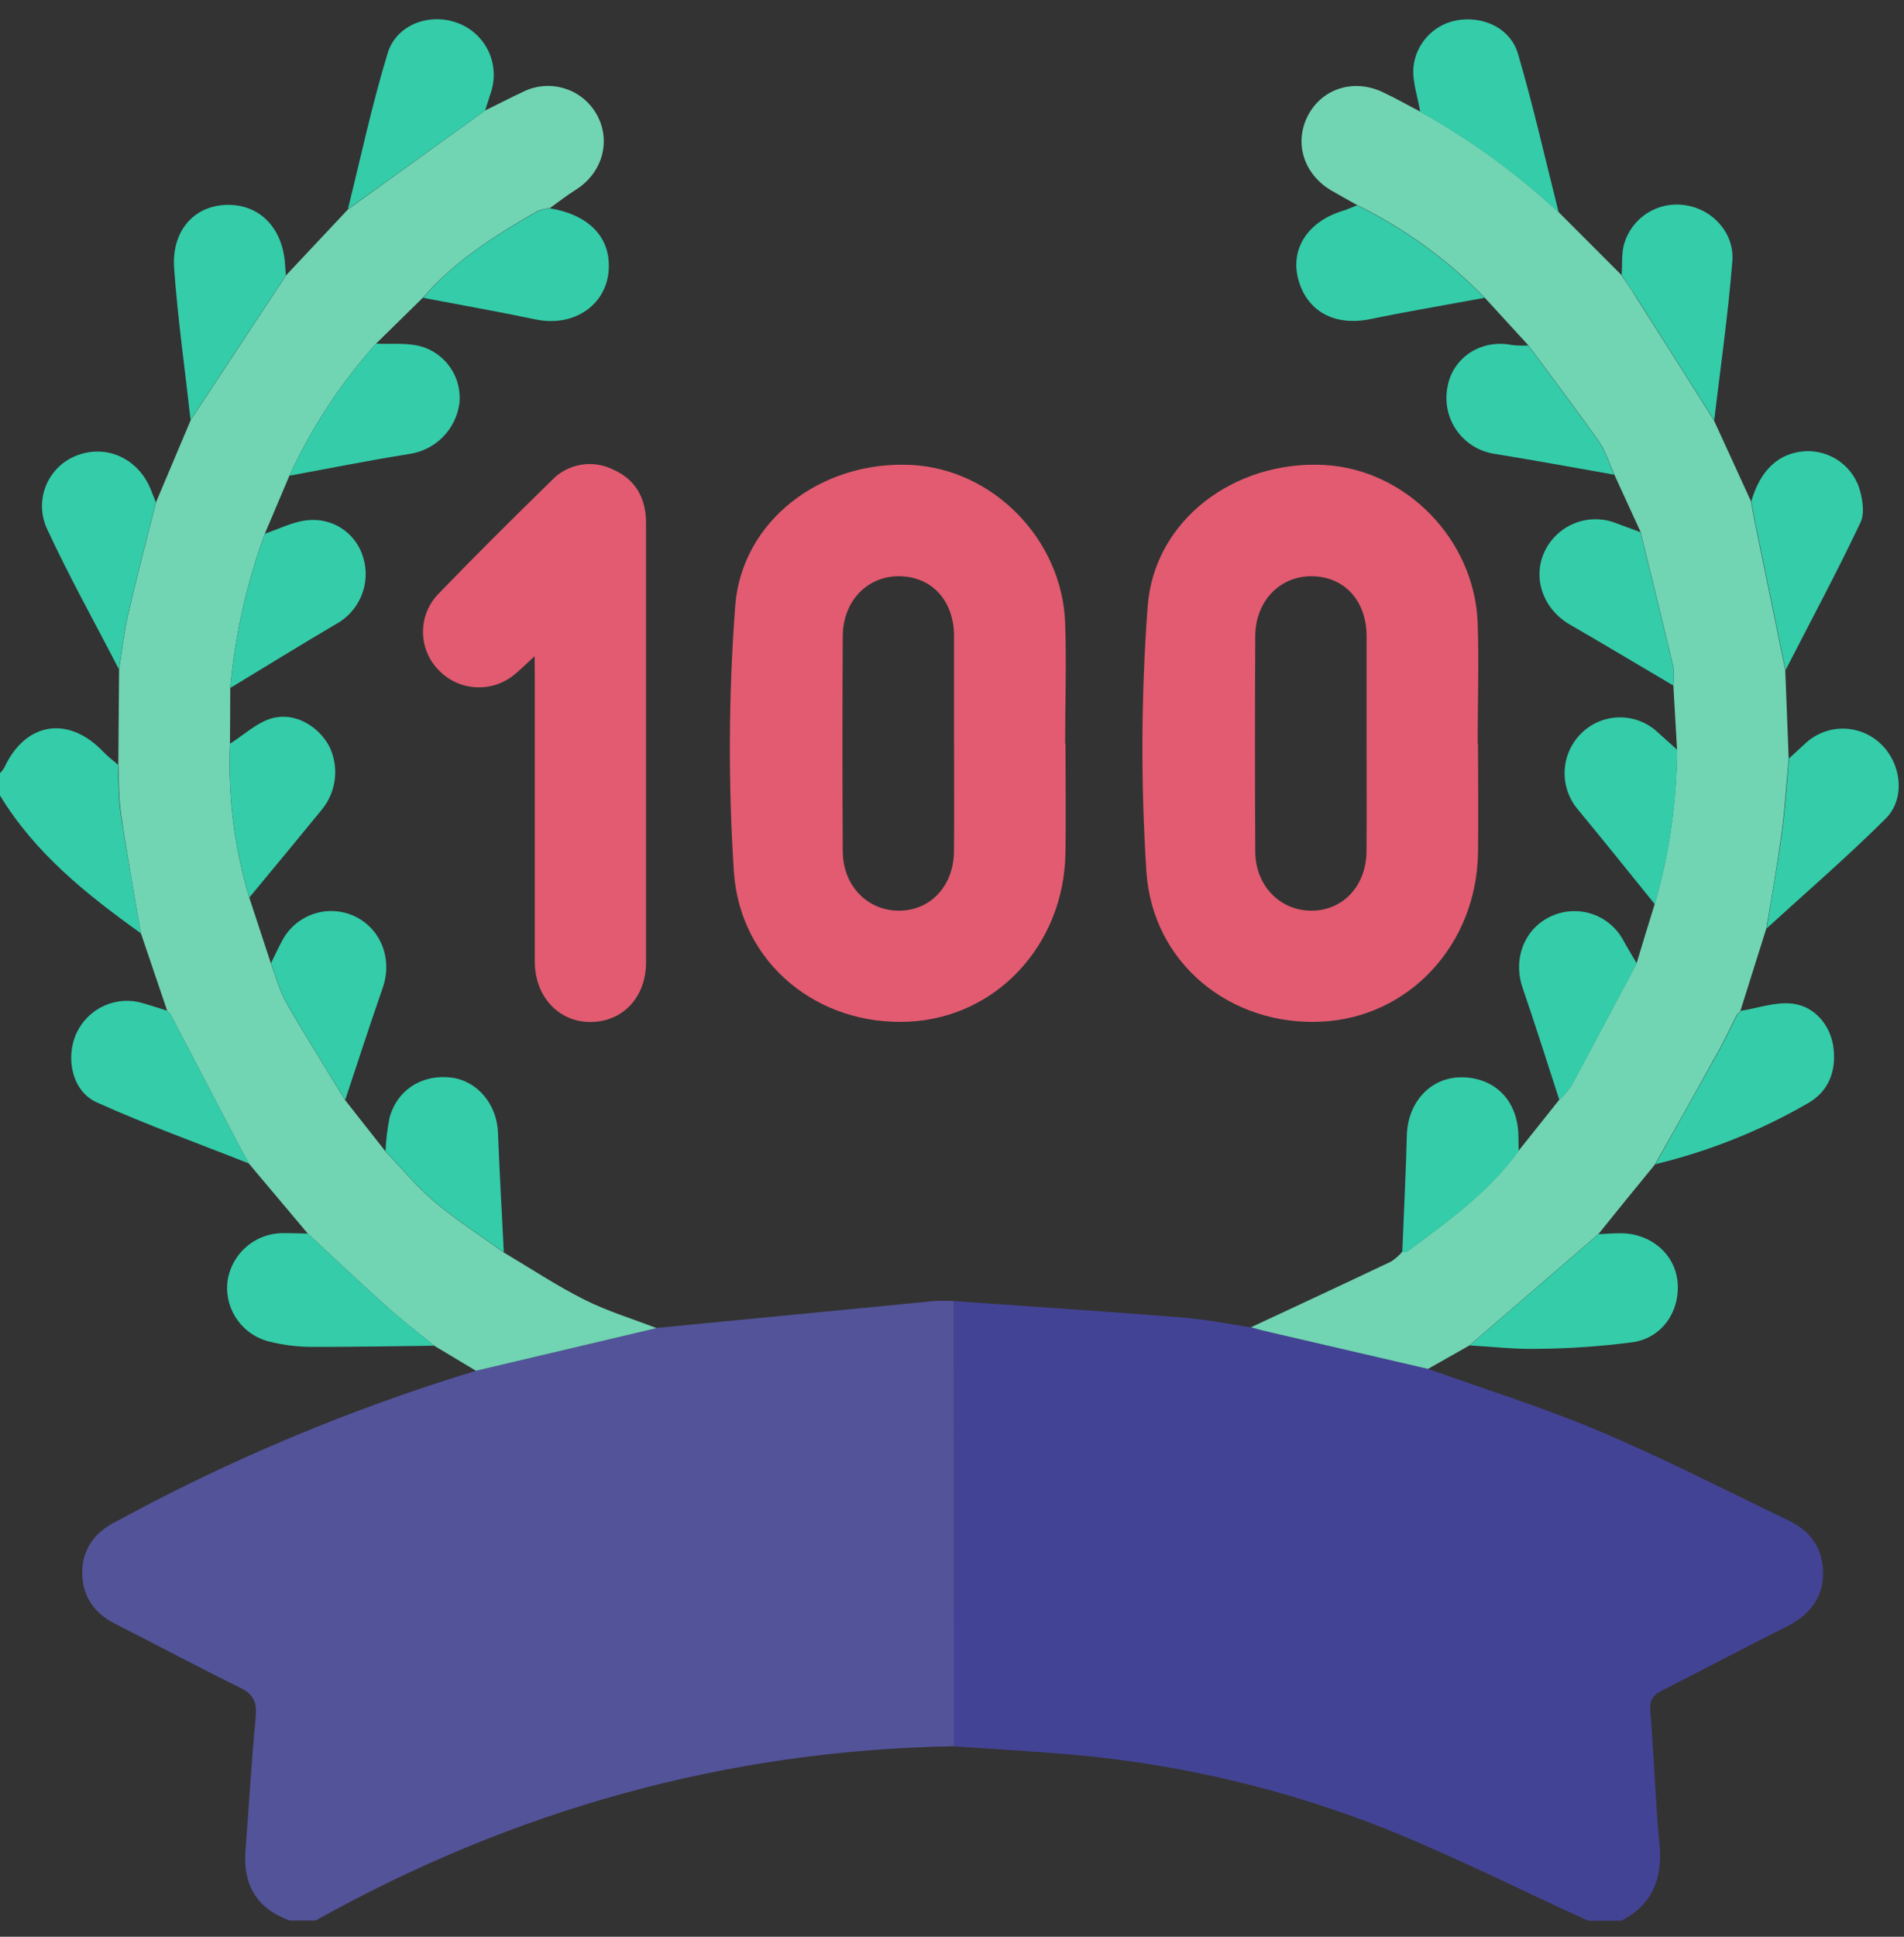 <svg width="60" height="61" viewBox="0 0 60 61" fill="none" xmlns="http://www.w3.org/2000/svg">
<rect x="0" y="0" width="60" height="61" fill="#333333" stroke="none"/>
<g clip-path="url(#clip0_3111_15169)">
<path d="M30.059 40.98C32.455 41.149 34.85 41.306 37.247 41.496C37.978 41.553 38.702 41.7 39.434 41.808C39.638 41.86 39.841 41.913 40.045 41.964L45 43.114C46.803 43.761 48.639 44.331 50.402 45.077C52.419 45.928 54.37 46.933 56.339 47.878C57.048 48.216 57.459 48.764 57.448 49.575C57.438 50.386 56.98 50.889 56.283 51.241C54.964 51.902 53.661 52.591 52.347 53.26C52.067 53.402 51.98 53.572 52.006 53.903C52.12 55.297 52.163 56.697 52.294 58.089C52.397 59.167 52.075 59.98 51.098 60.494H50.045C47.772 59.463 45.539 58.322 43.212 57.425C39.996 56.204 36.618 55.459 33.186 55.216C32.139 55.135 31.091 55.074 30.044 55.003C30.054 50.331 30.059 45.656 30.059 40.98Z" fill="#434396"/>
<path d="M30.059 40.98C30.059 45.654 30.059 50.327 30.059 54.999C22.889 55.125 16.197 57 9.945 60.489H9.126C8.086 60.111 7.65 59.36 7.736 58.271C7.847 56.874 7.923 55.475 8.058 54.082C8.1 53.63 8.003 53.371 7.58 53.163C6.255 52.511 4.951 51.815 3.633 51.146C2.984 50.818 2.611 50.304 2.592 49.583C2.573 48.863 2.928 48.318 3.562 47.974C4.144 47.661 4.731 47.349 5.32 47.052C8.429 45.484 11.668 44.187 15 43.175L20.698 41.825C23.608 41.543 26.517 41.261 29.426 40.979C29.637 40.968 29.848 40.968 30.059 40.98Z" fill="#53539A"/>
<path d="M4.441 29.397C2.737 28.177 1.109 26.881 0 25.055V24.353C0.051 24.302 0.096 24.244 0.134 24.181C0.795 22.745 2.15 22.524 3.248 23.671C3.392 23.827 3.561 23.947 3.717 24.085C3.744 24.605 3.728 25.131 3.805 25.647C3.998 26.899 4.228 28.147 4.441 29.397Z" fill="#34CCA9"/>
<path d="M4.441 29.397C4.228 28.147 3.998 26.897 3.816 25.647C3.739 25.133 3.755 24.607 3.728 24.085C3.735 23.082 3.744 22.079 3.753 21.077C3.847 20.497 3.909 19.91 4.042 19.338C4.314 18.16 4.623 16.994 4.917 15.819C5.282 14.954 5.646 14.091 6.011 13.229C7.011 11.71 8.012 10.191 9.014 8.672L10.969 6.591L15.287 3.48C15.688 3.283 16.084 3.078 16.488 2.889C16.901 2.685 17.377 2.651 17.816 2.794C18.254 2.937 18.618 3.246 18.831 3.655C19.261 4.486 18.964 5.466 18.137 5.982C17.856 6.158 17.595 6.364 17.325 6.557C17.192 6.568 17.061 6.598 16.936 6.647C15.62 7.408 14.33 8.21 13.327 9.375L11.85 10.824C10.737 12.065 9.817 13.467 9.12 14.982C8.862 15.589 8.605 16.197 8.348 16.805C7.773 18.371 7.405 20.006 7.255 21.668C7.255 22.255 7.252 22.842 7.247 23.428C7.177 25.066 7.383 26.703 7.856 28.272C8.083 28.963 8.31 29.654 8.537 30.344C8.694 30.76 8.806 31.203 9.023 31.585C9.617 32.621 10.256 33.632 10.877 34.652L12.145 36.261C12.656 36.794 13.125 37.374 13.686 37.847C14.377 38.427 15.142 38.917 15.873 39.447C16.72 39.949 17.542 40.496 18.419 40.936C19.142 41.3 19.93 41.536 20.689 41.83L15 43.175L13.683 42.386C13.177 41.972 12.655 41.575 12.169 41.136C11.334 40.389 10.522 39.617 9.7 38.855L7.842 36.647C7.723 36.43 7.602 36.213 7.486 35.992C6.777 34.638 6.069 33.284 5.362 31.93L5.259 31.838H5.269L4.441 29.397Z" fill="#71D4B3"/>
<path d="M45 43.115L40.03 41.962C39.825 41.915 39.622 41.861 39.419 41.805C40.894 41.116 42.369 40.432 43.839 39.733C43.967 39.649 44.084 39.548 44.184 39.432C44.242 39.424 44.314 39.432 44.355 39.407C45.622 38.469 46.909 37.546 47.853 36.247L49.134 34.64C49.274 34.511 49.399 34.366 49.508 34.21C50.203 32.924 50.886 31.632 51.573 30.34C51.762 29.715 51.952 29.093 52.144 28.474C52.6 26.892 52.837 25.256 52.848 23.61L52.731 21.579C52.753 21.387 52.753 21.193 52.731 21.001C52.395 19.58 52.044 18.166 51.697 16.749C51.422 16.147 51.146 15.545 50.869 14.943C50.712 14.591 50.597 14.204 50.378 13.893C49.659 12.872 48.902 11.877 48.159 10.872L46.784 9.372C45.62 8.179 44.26 7.194 42.764 6.458C42.494 6.302 42.222 6.158 41.955 6.001C41.081 5.487 40.772 4.496 41.216 3.641C41.659 2.787 42.659 2.471 43.567 2.899C43.97 3.088 44.359 3.31 44.756 3.516C46.333 4.393 47.798 5.457 49.12 6.685L51.094 8.66C51.25 8.897 51.416 9.129 51.562 9.371C52.38 10.658 53.196 11.947 54.009 13.236L55.178 15.788C55.212 15.977 55.244 16.168 55.281 16.355C55.606 17.94 55.932 19.523 56.258 21.107L56.366 23.887C56.294 24.668 56.248 25.449 56.144 26.23C56.008 27.236 55.831 28.236 55.663 29.238L54.844 31.84H54.853L54.731 31.958C54.55 32.319 54.383 32.685 54.189 33.038C53.519 34.251 52.839 35.458 52.158 36.669C51.559 37.398 50.961 38.134 50.364 38.876L46.302 42.379L45 43.115Z" fill="#71D4B3"/>
<path d="M46.576 23.418C46.576 24.567 46.592 25.718 46.576 26.866C46.529 29.757 44.403 32.042 41.648 32.178C38.798 32.322 36.325 30.363 36.126 27.457C35.946 24.677 35.959 21.889 36.165 19.111C36.362 16.389 38.894 14.499 41.722 14.644C44.295 14.777 46.467 16.988 46.565 19.616C46.609 20.88 46.565 22.147 46.565 23.414L46.576 23.418ZM43.064 23.43C43.064 22.3 43.064 21.171 43.064 20.041C43.064 18.911 42.359 18.166 41.354 18.149C40.35 18.132 39.562 18.918 39.557 20.032C39.545 22.29 39.545 24.549 39.557 26.808C39.557 27.886 40.323 28.675 41.314 28.683C42.304 28.691 43.051 27.916 43.062 26.822C43.072 25.689 43.064 24.56 43.064 23.43Z" fill="#E25B70"/>
<path d="M33.576 23.418C33.576 24.567 33.592 25.718 33.576 26.866C33.53 29.757 31.403 32.042 28.648 32.178C25.798 32.322 23.325 30.363 23.126 27.457C22.946 24.677 22.959 21.889 23.166 19.111C23.362 16.389 25.894 14.499 28.722 14.644C31.295 14.777 33.467 16.988 33.566 19.616C33.609 20.88 33.566 22.147 33.566 23.414L33.576 23.418ZM30.064 23.43C30.064 22.3 30.064 21.171 30.064 20.041C30.064 18.911 29.359 18.166 28.355 18.149C27.35 18.132 26.562 18.918 26.558 20.032C26.545 22.29 26.545 24.549 26.558 26.808C26.558 27.886 27.323 28.675 28.314 28.683C29.305 28.691 30.051 27.916 30.062 26.822C30.072 25.689 30.064 24.56 30.064 23.43Z" fill="#E25B70"/>
<path d="M16.847 20.667C16.597 20.897 16.438 21.055 16.267 21.199C15.93 21.502 15.489 21.663 15.036 21.648C14.582 21.634 14.152 21.444 13.836 21.119C13.513 20.798 13.331 20.362 13.33 19.907C13.328 19.451 13.508 19.014 13.828 18.691C14.991 17.486 16.181 16.308 17.378 15.138C17.621 14.878 17.941 14.704 18.291 14.641C18.641 14.578 19.002 14.63 19.32 14.789C20.03 15.102 20.358 15.691 20.358 16.469C20.358 21.085 20.358 25.7 20.358 30.314C20.358 31.408 19.627 32.181 18.62 32.189C17.614 32.197 16.853 31.4 16.852 30.278C16.852 27.28 16.852 24.281 16.852 21.281L16.847 20.667Z" fill="#E25B70"/>
<path d="M52.17 36.666C52.845 35.455 53.525 34.247 54.202 33.035C54.395 32.682 54.562 32.316 54.744 31.955L54.866 31.837H54.856C55.397 31.752 55.95 31.55 56.477 31.61C57.202 31.693 57.692 32.315 57.778 32.999C57.869 33.743 57.622 34.377 56.975 34.746C55.474 35.614 53.856 36.26 52.17 36.666Z" fill="#34CCA9"/>
<path d="M4.912 15.824C4.619 16.996 4.309 18.168 4.037 19.343C3.906 19.915 3.842 20.502 3.748 21.082C2.983 19.601 2.169 18.143 1.47 16.632C1.375 16.417 1.325 16.185 1.323 15.95C1.322 15.715 1.369 15.482 1.461 15.267C1.554 15.051 1.69 14.856 1.861 14.695C2.032 14.534 2.235 14.411 2.456 14.332C3.403 13.991 4.391 14.471 4.766 15.455C4.812 15.574 4.862 15.696 4.912 15.824Z" fill="#34CCA9"/>
<path d="M15.287 3.48L10.964 6.586C11.37 4.949 11.722 3.296 12.214 1.682C12.481 0.786 13.509 0.405 14.375 0.708C14.805 0.853 15.161 1.16 15.368 1.563C15.575 1.966 15.617 2.434 15.484 2.867C15.417 3.078 15.35 3.282 15.287 3.48Z" fill="#34CCA9"/>
<path d="M46.311 42.376L50.373 38.873C50.606 38.861 50.842 38.843 51.072 38.843C52.009 38.843 52.769 39.485 52.861 40.347C52.961 41.268 52.4 42.13 51.464 42.273C50.463 42.405 49.454 42.476 48.444 42.483C47.736 42.501 47.031 42.415 46.311 42.376Z" fill="#34CCA9"/>
<path d="M49.119 6.693C47.797 5.465 46.332 4.401 44.755 3.524C44.677 3.055 44.502 2.571 44.541 2.108C44.582 1.728 44.752 1.373 45.022 1.103C45.293 0.833 45.648 0.663 46.028 0.622C46.809 0.532 47.608 0.916 47.836 1.696C48.32 3.344 48.698 5.026 49.119 6.693Z" fill="#34CCA9"/>
<path d="M55.672 29.241C55.828 28.239 56.017 27.239 56.153 26.233C56.258 25.452 56.309 24.671 56.375 23.889C56.545 23.733 56.712 23.577 56.884 23.421C57.206 23.118 57.63 22.949 58.072 22.949C58.513 22.949 58.938 23.118 59.259 23.421C59.916 24.035 60.061 25.147 59.423 25.783C58.219 26.982 56.928 28.094 55.672 29.241Z" fill="#34CCA9"/>
<path d="M56.267 21.107C55.943 19.522 55.618 17.938 55.291 16.355C55.253 16.167 55.222 15.977 55.188 15.788C55.477 14.796 56.055 14.261 56.895 14.211C57.258 14.195 57.616 14.295 57.917 14.495C58.219 14.696 58.45 14.988 58.575 15.328C58.689 15.678 58.773 16.152 58.63 16.453C57.886 18.025 57.062 19.558 56.267 21.107Z" fill="#34CCA9"/>
<path d="M54.019 13.237C53.203 11.948 52.388 10.659 51.572 9.371C51.416 9.132 51.259 8.902 51.103 8.66C51.125 8.333 51.094 7.991 51.18 7.682C51.299 7.277 51.562 6.93 51.919 6.706C52.277 6.481 52.704 6.396 53.12 6.465C53.952 6.588 54.659 7.324 54.591 8.223C54.458 9.898 54.219 11.565 54.019 13.237Z" fill="#34CCA9"/>
<path d="M9.009 8.672C8.008 10.191 7.007 11.71 6.006 13.229C5.828 11.635 5.602 10.044 5.487 8.446C5.405 7.272 6.112 6.489 7.119 6.454C8.164 6.416 8.908 7.161 8.983 8.329C8.991 8.441 9.002 8.557 9.009 8.672Z" fill="#34CCA9"/>
<path d="M9.12 14.983C9.817 13.468 10.737 12.066 11.85 10.824C12.311 10.844 12.787 10.793 13.228 10.899C13.617 11.001 13.956 11.238 14.185 11.568C14.415 11.898 14.518 12.299 14.478 12.699C14.424 13.104 14.239 13.481 13.95 13.771C13.661 14.06 13.285 14.247 12.88 14.302C11.623 14.502 10.373 14.753 9.12 14.983Z" fill="#34CCA9"/>
<path d="M42.763 6.466C44.259 7.201 45.618 8.187 46.783 9.38C45.586 9.602 44.384 9.803 43.189 10.05C42.07 10.281 41.189 9.819 40.913 8.8C40.655 7.85 41.202 6.994 42.278 6.652C42.444 6.605 42.602 6.528 42.763 6.466Z" fill="#34CCA9"/>
<path d="M7.256 21.669C7.407 20.008 7.774 18.373 8.35 16.807C8.787 16.662 9.216 16.438 9.664 16.388C10.054 16.339 10.449 16.431 10.777 16.648C11.105 16.866 11.344 17.194 11.45 17.572C11.567 17.966 11.545 18.388 11.388 18.767C11.231 19.147 10.948 19.461 10.588 19.657C9.469 20.315 8.366 20.997 7.256 21.669Z" fill="#34CCA9"/>
<path d="M48.158 10.88C48.9 11.885 49.658 12.88 50.377 13.901C50.595 14.213 50.708 14.599 50.867 14.951C49.608 14.73 48.35 14.496 47.086 14.293C46.85 14.256 46.624 14.172 46.422 14.047C46.219 13.921 46.043 13.756 45.906 13.561C45.768 13.366 45.671 13.145 45.621 12.912C45.57 12.679 45.567 12.438 45.611 12.204C45.767 11.266 46.669 10.672 47.642 10.866C47.813 10.886 47.986 10.89 48.158 10.88Z" fill="#34CCA9"/>
<path d="M47.858 36.252C46.92 37.55 45.627 38.471 44.359 39.411C44.319 39.441 44.247 39.429 44.189 39.436C44.237 38.213 44.302 36.99 44.333 35.766C44.358 34.722 45.072 33.936 46.044 33.93C47.091 33.93 47.811 34.643 47.848 35.727C47.853 35.902 47.855 36.077 47.858 36.252Z" fill="#34CCA9"/>
<path d="M51.695 16.762C52.042 18.179 52.394 19.593 52.73 21.013C52.752 21.205 52.752 21.399 52.73 21.591C51.645 20.952 50.566 20.304 49.475 19.675C48.634 19.19 48.283 18.216 48.67 17.379C48.862 16.968 49.204 16.646 49.625 16.479C50.047 16.312 50.517 16.313 50.938 16.482L51.695 16.762Z" fill="#34CCA9"/>
<path d="M52.853 23.615C52.842 25.261 52.605 26.898 52.148 28.48C51.345 27.488 50.547 26.493 49.737 25.512C49.442 25.171 49.287 24.73 49.306 24.279C49.325 23.829 49.516 23.403 49.839 23.088C50.162 22.773 50.594 22.596 51.045 22.594C51.496 22.593 51.93 22.766 52.255 23.079L52.853 23.615Z" fill="#34CCA9"/>
<path d="M51.578 30.344C50.891 31.636 50.208 32.929 49.513 34.215C49.404 34.371 49.279 34.515 49.139 34.644C48.755 33.465 48.383 32.282 47.98 31.108C47.667 30.202 48.041 29.233 48.888 28.855C49.299 28.667 49.768 28.646 50.195 28.796C50.622 28.946 50.974 29.256 51.178 29.66C51.305 29.886 51.444 30.116 51.578 30.344Z" fill="#34CCA9"/>
<path d="M10.878 34.647C10.253 33.627 9.619 32.616 9.025 31.58C8.808 31.199 8.698 30.755 8.539 30.34C8.65 30.114 8.755 29.885 8.873 29.663C9.075 29.257 9.427 28.946 9.854 28.795C10.281 28.643 10.75 28.664 11.162 28.852C12.011 29.247 12.377 30.211 12.059 31.119C11.65 32.289 11.27 33.471 10.878 34.647Z" fill="#34CCA9"/>
<path d="M13.331 9.38C14.334 8.208 15.625 7.413 16.941 6.652C17.065 6.603 17.196 6.573 17.33 6.562C18.423 6.738 19.103 7.332 19.178 8.194C19.292 9.469 18.2 10.338 16.872 10.06C15.695 9.813 14.511 9.605 13.331 9.38Z" fill="#34CCA9"/>
<path d="M15.877 39.443C15.144 38.913 14.378 38.422 13.689 37.843C13.128 37.374 12.659 36.789 12.148 36.257C12.164 35.908 12.205 35.56 12.272 35.218C12.508 34.324 13.306 33.822 14.233 33.941C15.045 34.046 15.656 34.783 15.692 35.66C15.741 36.918 15.814 38.182 15.877 39.443Z" fill="#34CCA9"/>
<path d="M7.858 28.268C7.384 26.699 7.178 25.061 7.248 23.424C7.683 23.149 8.086 22.763 8.561 22.625C9.273 22.421 10.02 22.854 10.373 23.5C10.529 23.817 10.591 24.172 10.553 24.523C10.514 24.874 10.377 25.207 10.156 25.483C9.393 26.413 8.627 27.342 7.858 28.268Z" fill="#34CCA9"/>
<path d="M5.362 31.927C6.071 33.281 6.779 34.635 7.486 35.989C7.602 36.21 7.723 36.427 7.842 36.644C6.242 36.011 4.619 35.428 3.052 34.722C2.27 34.375 2.052 33.316 2.413 32.535C2.591 32.153 2.901 31.848 3.285 31.675C3.67 31.503 4.104 31.475 4.508 31.597C4.763 31.674 5.016 31.753 5.269 31.835H5.259L5.362 31.927Z" fill="#34CCA9"/>
<path d="M9.7 38.854C10.522 39.616 11.334 40.388 12.169 41.135C12.655 41.571 13.177 41.968 13.683 42.385C12.367 42.399 11.053 42.427 9.738 42.421C9.33 42.413 8.925 42.361 8.53 42.265C8.117 42.176 7.752 41.94 7.5 41.602C7.248 41.264 7.128 40.846 7.161 40.425C7.206 39.986 7.414 39.579 7.744 39.286C8.074 38.992 8.502 38.833 8.944 38.84C9.195 38.838 9.448 38.849 9.7 38.854Z" fill="#34CCA9"/>
<path d="M5.362 31.927L5.259 31.835L5.362 31.927Z" fill="#FEFEFD"/>
<path d="M54.859 31.836L54.737 31.955L54.859 31.836Z" fill="#FEFDFD"/>
</g>
<defs>
<clipPath id="clip0_3111_15169">
<rect width="60" height="60" fill="white" transform="translate(0 0.494)"/>
</clipPath>
</defs>
</svg>
